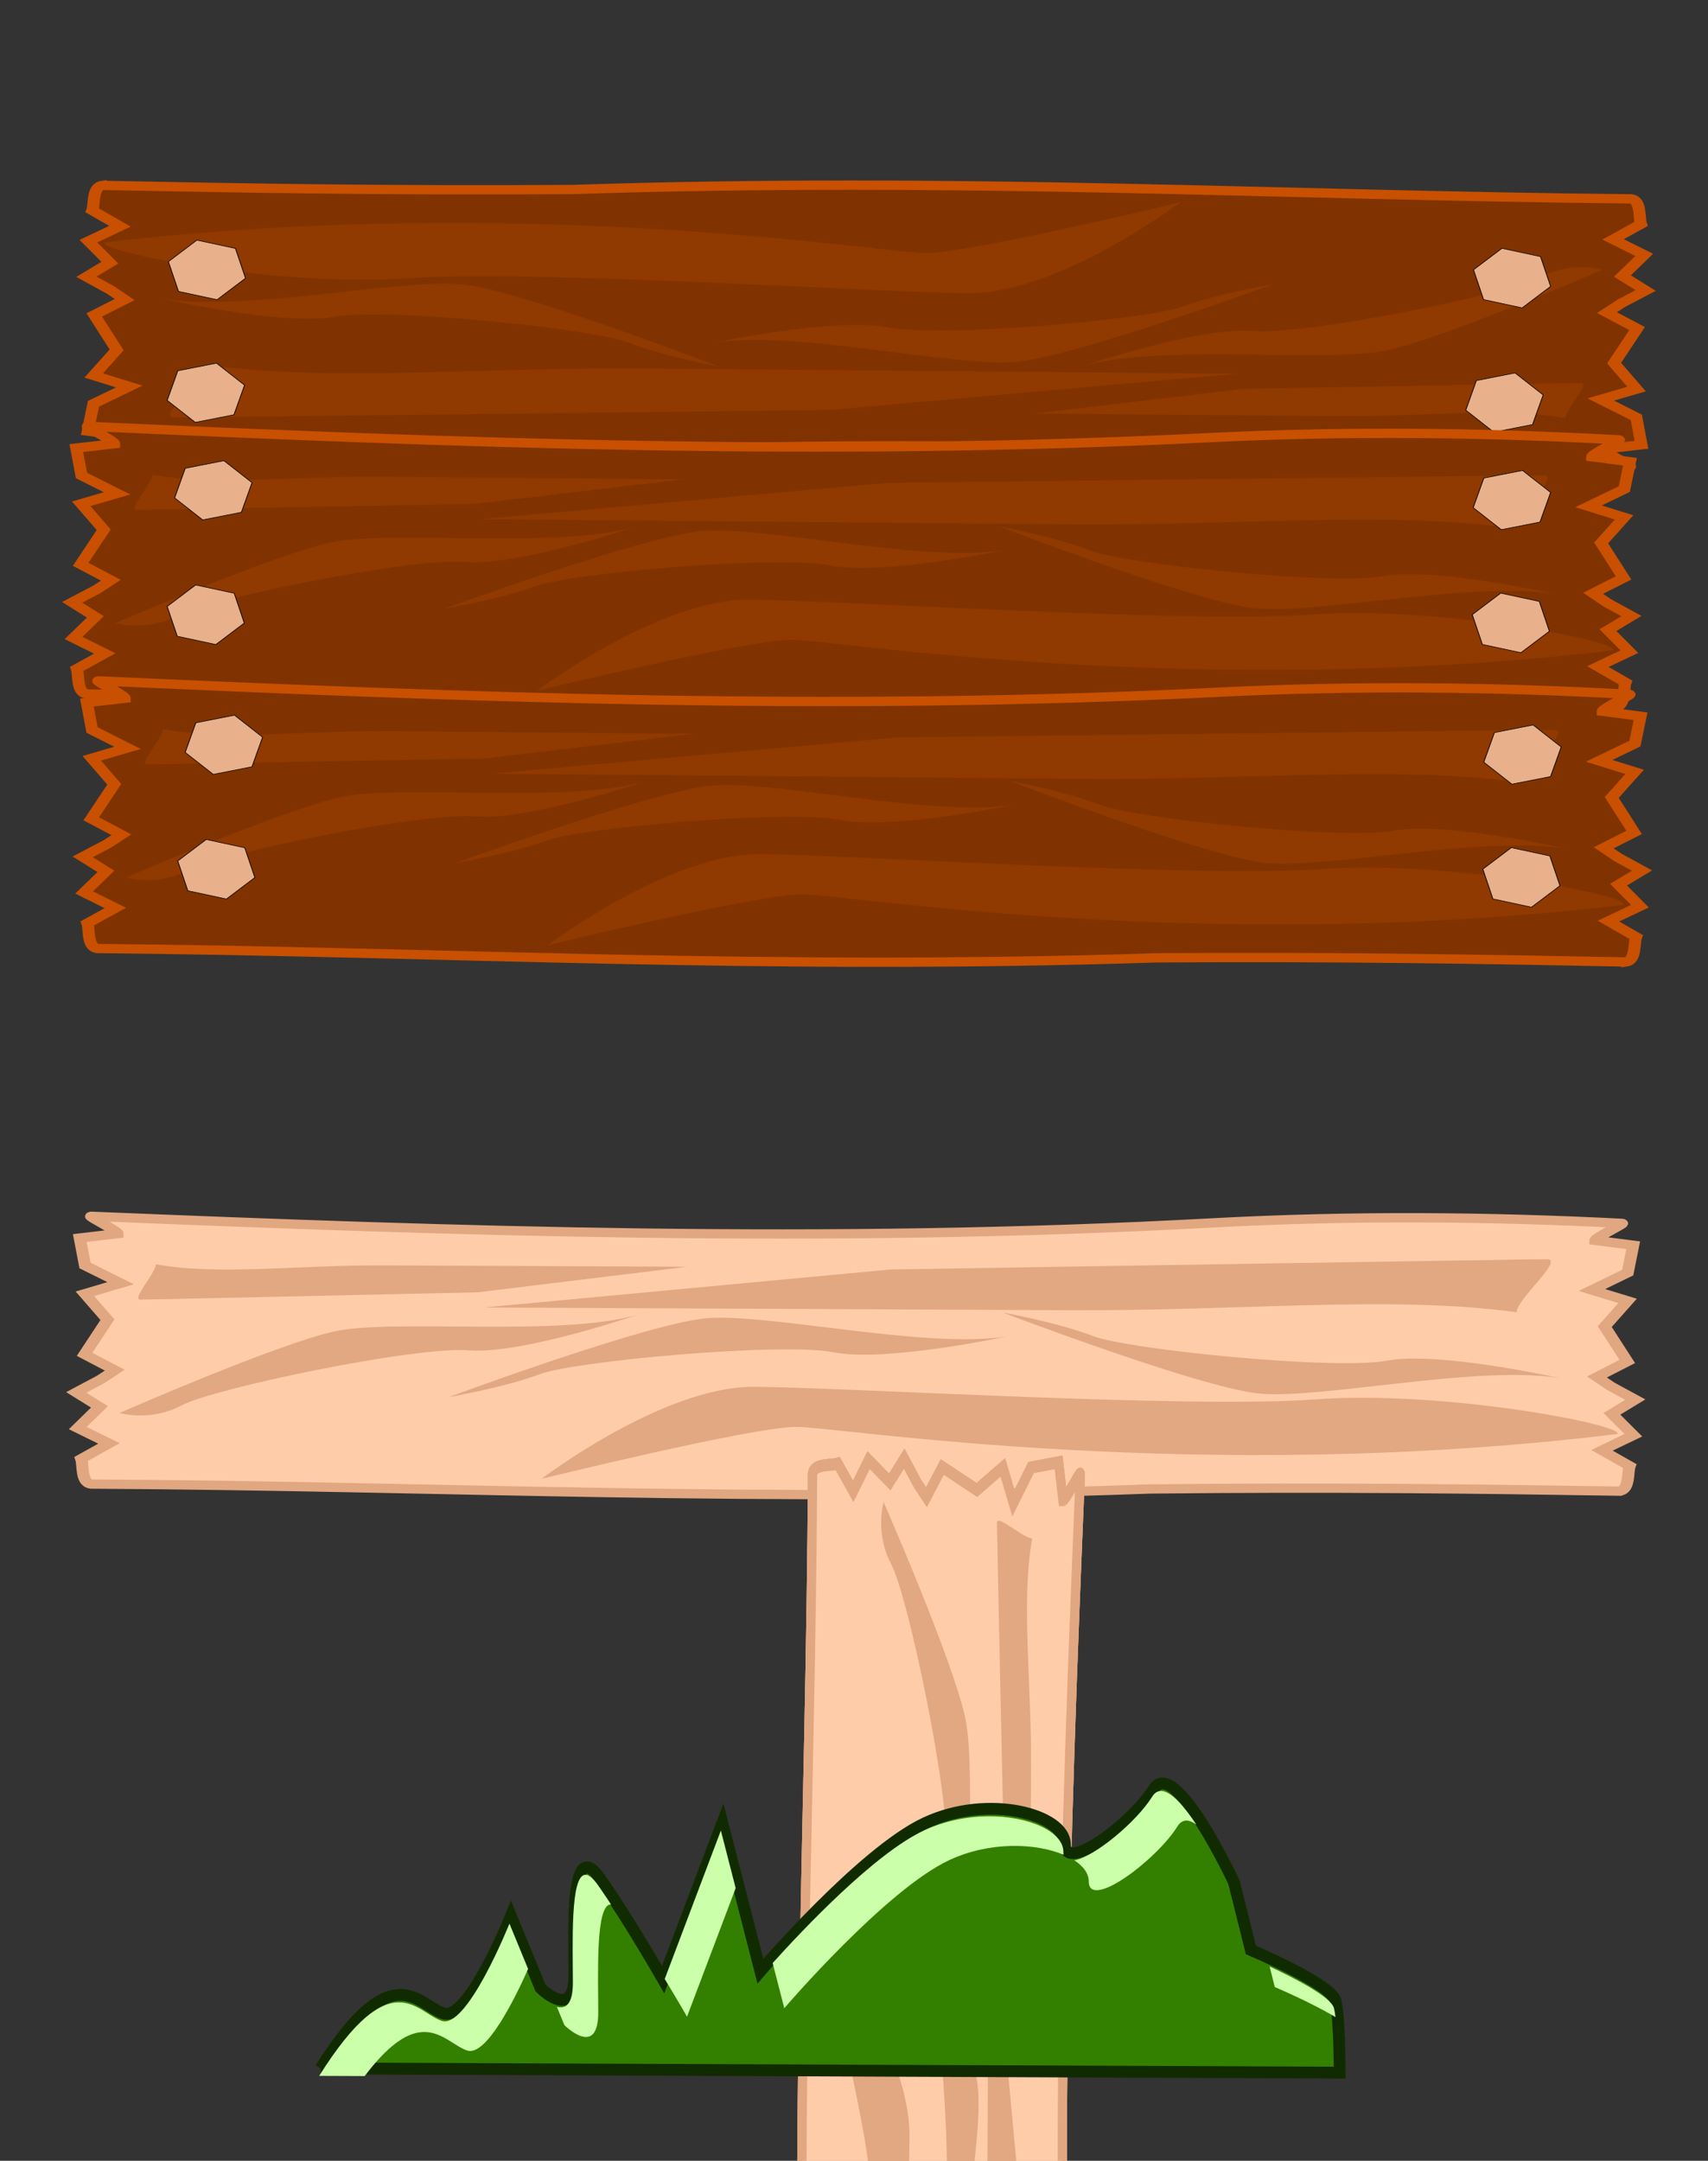 <?xml version="1.0"?><svg width="2308.205" height="2919.085" xmlns="http://www.w3.org/2000/svg">
 <rect width="100%" height="100%" fill="#333333" stroke="none"/>
 <title>wood street sign</title>

 <g>
  <title>Layer 1</title>
  <g externalResourcesRequired="false" id="layer1">
   <g externalResourcesRequired="false" id="g9382">
    <g externalResourcesRequired="false" id="g9219">
     <g transform="rotate(-89.096 1149.76 1824.55)" externalResourcesRequired="false" id="g7053">
      <g transform="rotate(12.771 -143852 35269) matrix(-0.237 -0.994 0.764 -0.182 -4678.71 1079.88)" id="g6580-8-1">
       <path fill="#ffccaa" fill-rule="evenodd" stroke="#e1a781" stroke-width="16" id="path6582-1-3" d="m29168,2385.02c-13.699,2.57 -10.4,33.18 -13.301,43.25l36.701,26.81l-41.4,26.19l28.5,36.65l-30.801,24.63l32.201,22.53l18.6,16.09l-40,26.94l30,59.81l-30,44.38l47.199,18.47l-47.199,30.18l-7.1,47.16l50,7.94c0,5.22 -39.201,29.59 -34.801,29.59c177.1,10.62 358,11.54 541.9,-2.52c512.699,-39.18 1000.4,-20.25 1482.1,2.52c4.5,0 -34.699,-24.37 -34.699,-29.59l49.9,-7.94l-7.102,-47.16l-47.199,-30.18l47.199,-18.47l-30,-44.38l30,-59.81l-40,-26.94l18.602,-16.09l32.199,-22.53l-30.801,-24.63l28.602,-36.65l-41.4,-26.19l36.6,-26.81c-2.801,-10.07 0.4,-40.68 -13.301,-43.25c-466.398,-0.33 -885.1,-27.82 -1400.699,0c-240.6,4.82 -432.199,2.65 -620.5,0z"/>
       <path opacity="0.238" fill="#803300" id="path6584-8-1" d="m30593.699,2397.58c0,0 -280,91.43 -337.1,91.43c-57.199,0 -531.5,-97.14 -1085.799,-5.71c-5.701,17.14 234.299,74.26 400,57.12c165.799,-17.14 622.898,17.16 742.898,17.16c120,0 280,-160 280,-160l0,0zm558.4,109.96c0,0 -40.699,-15.55 -82.5,13.79c-41.9,29.33 -308.199,103.58 -378.5,96.72c-70.4,-6.87 -221.9,61.9 -221.9,61.9c104,-38.58 322.4,-7.52 399.9,-30.59c77.4,-23.08 283,-141.82 283,-141.82l0,0zm-435.5,30.04c0,0 -74.299,17.14 -120,40c-45.799,22.85 -320,57.14 -388.6,40c-68.6,-17.15 -228.6,28.56 -228.6,28.56c108.6,-22.86 320,40.02 400,28.59c80,-11.43 337.199,-137.15 337.199,-137.15zm-1094.4,11.43c-92.898,0.99 -275.799,50.69 -374.199,29.97c0,0 160,45.71 228.6,28.57c68.5,-17.15 342.801,17.14 388.5,40c45.701,22.85 120,40 120,40c0,0 -257.1,-125.7 -337.1,-137.13c-7.5,-1.07 -16.199,-1.51 -25.801,-1.41zm-317.1,142.85c0,22.85 -62.799,91.43 -40,91.43c22.9,0 868.6,-22.87 868.6,-22.87l537.102,-68.56l-777.102,0c-228.6,0 -422.898,28.57 -588.6,0zm1820.5,10.84c-11.699,0 -446.6,15.22 -446.6,15.22l-276.199,45.59l399.6,0c117.5,0 217.4,-18.99 302.699,0c0,-15.19 32.301,-60.81 20.5,-60.81z"/>
      </g>
     </g>
     <g externalResourcesRequired="false" id="g6594-2">
      <g transform="matrix(1.022 0.009 -0.007 0.785 -1779.93 -1979.07)" id="g6553-6">
       <g id="g6529-2">
        <path fill="#803300" fill-rule="evenodd" stroke="#c85000" stroke-width="16" id="path6531-6" d="m1896.563,2818.372c-13.73,2.57 -10.48,33.18 -13.32,43.25l36.66,26.81l-41.41,26.19l28.57,36.66l-30.88,24.62l32.28,22.53l18.6,16.1l-40,26.93l30,59.82l-30,44.37l47.12,18.47l-47.12,30.19l-7.16,47.15l50,7.94c0,5.23 -39.23,29.6 -34.75,29.6c177.03,10.62 357.92,11.53 541.85,-2.52c512.71,-39.19 1000.37,-20.25 1482.12,2.52c4.47,0 -34.75,-24.37 -34.75,-29.6l49.97,-7.94l-7.13,-47.15l-47.16,-30.19l47.16,-18.47l-30,-44.37l30,-59.82l-40,-26.93l18.56,-16.1l32.28,-22.53l-30.84,-24.62l28.56,-36.66l-41.4,-26.19l36.65,-26.81c-2.83,-10.07 0.39,-40.68 -13.34,-43.25c-466.32,-0.33 -885.12,-27.81 -1400.68,0c-240.61,4.83 -432.2,2.65 -620.44,0z"/>
        <path fill="#903900" id="path6533-2" d="m3322.233,2830.932c0,0 -280.01,91.44 -337.15,91.44c-57.14,0 -531.44,-97.15 -1085.72,-5.72c-5.71,17.14 234.28,74.27 400,57.12c165.71,-17.14 622.87,17.16 742.87,17.16c120,0 280,-160 280,-160l0,0zm558.36,109.97c0,0 -40.66,-15.55 -82.51,13.78c-41.86,29.33 -308.12,103.59 -378.47,96.72c-70.35,-6.87 -221.88,61.91 -221.88,61.91c104.03,-38.59 322.4,-7.52 399.85,-30.6c77.45,-23.07 283.01,-141.81 283.01,-141.81l0,0zm-435.51,30.03c0,0 -74.29,17.14 -120,40c-45.72,22.86 -319.99,57.14 -388.56,40c-68.58,-17.14 -228.6,28.56 -228.6,28.56c108.57,-22.85 320,40.03 400,28.6c80,-11.43 337.16,-137.16 337.16,-137.16zm-1094.35,11.44c-92.96,0.99 -275.82,50.68 -374.21,29.97c0,0 159.99,45.7 228.56,28.56c68.57,-17.14 342.85,17.14 388.56,40c45.71,22.86 120,40 120,40c0,0 -257.12,-125.7 -337.12,-137.13c-7.5,-1.07 -16.17,-1.5 -25.79,-1.4zm-317.09,142.84c0,22.86 -62.86,91.44 -40,91.44c22.86,0 868.59,-22.88 868.59,-22.88l537.13,-68.56l-777.13,0c-228.57,0 -422.88,28.57 -588.59,0zm1820.5,10.85c-11.75,0 -446.62,15.21 -446.62,15.21l-276.22,45.6l399.62,0c117.54,0 217.44,-19 302.66,0c0,-15.2 32.31,-60.81 20.56,-60.81z"/>
       </g>
       <path fill="#e8b08b" fill-rule="evenodd" stroke="#000000" stroke-width="1px" d="m1998.173,2999.692l51.09,13.69l37.399,-37.4l-13.69,-51.09l-51.089,-13.69l-37.4,37.4l13.69,51.09z" id="path6541-7"/>
       <path fill="#e8b08b" fill-rule="evenodd" stroke="#000000" stroke-width="1px" id="path6543-6" d="m1998.173,3136.322l51.09,-13.69l37.399,37.4l-13.69,51.09l-51.089,13.69l-37.4,-37.4l13.69,-51.09z"/>
       <path fill="#e8b08b" fill-rule="evenodd" stroke="#000000" stroke-width="1px" d="m3715.313,3133.462l51.09,-13.68l37.4,37.39l-13.69,51.09l-51.09,13.69l-37.4,-37.4l13.69,-51.09z" id="path6545-7"/>
       <path fill="#e8b08b" fill-rule="evenodd" stroke="#000000" stroke-width="1px" id="path6547-2" d="m3723.883,2993.982l51.09,13.69l37.4,-37.4l-13.69,-51.09l-51.09,-13.69l-37.4,37.4l13.69,51.09z"/>
      </g>
      <g transform="matrix(-1.022 -0.009 0.007 -0.785 -3996.36 1371.39)" id="g6562-8">
       <g id="g6564-5">
        <path fill="#803300" fill-rule="evenodd" stroke="#c85000" stroke-width="16" d="m-6042.046,598.716c-13.727,2.57 -10.479,33.183 -13.312,43.25l36.656,26.813l-41.406,26.187l28.562,36.656l-30.875,24.625l32.281,22.531l18.594,16.094l-40,26.938l30,59.812l-30,44.375l47.125,18.469l-47.125,30.188l-7.156,47.156l50,7.938c0,5.224 -39.226,29.594 -34.75,29.594c177.036,10.62 357.923,11.536 541.853,-2.519c512.712,-39.182 1000.364,-20.248 1482.116,2.519c4.477,0 -34.75,-24.37 -34.75,-29.594l49.969,-7.938l-7.125,-47.156l-47.156,-30.188l47.156,-18.469l-30,-44.375l30,-59.812l-40,-26.938l18.563,-16.094l32.281,-22.531l-30.844,-24.625l28.562,-36.656l-41.406,-26.187l36.656,-26.813c-2.834,-10.067 0.383,-40.68 -13.344,-43.25c-466.323,-0.327 -885.116,-27.814 -1400.684,0c-240.605,4.827 -432.197,2.653 -620.442,0z" id="path6566-5"/>
        <path fill="#903900" d="m-4616.367,611.277c0,0 -280.014,91.437 -337.156,91.437c-57.143,0 -531.434,-97.147 -1085.719,-5.719c-5.714,17.143 234.286,74.268 400,57.125c165.715,-17.143 622.875,17.156 742.875,17.156c120,0 280,-160 280,-160l0,0zm558.352,109.968c0,0 -40.654,-15.552 -82.508,13.782c-41.855,29.334 -308.122,103.587 -378.469,96.719c-70.348,-6.868 -221.875,61.906 -221.875,61.906c104.027,-38.581 322.396,-7.52 399.844,-30.594c77.448,-23.074 283.008,-141.813 283.008,-141.813l0,0zm-435.508,30.032c0,0 -74.286,17.143 -120,40c-45.714,22.857 -319.991,57.143 -388.563,40c-68.571,-17.143 -228.593,28.562 -228.593,28.562c108.571,-22.857 320,40.022 400,28.594c80,-11.429 337.157,-137.156 337.157,-137.156zm-1094.344,11.437c-92.967,0.991 -275.826,50.683 -374.219,29.969c0,0 159.991,45.705 228.562,28.562c68.572,-17.143 342.849,17.143 388.562,40c45.714,22.857 120,40 120,40c0,0 -257.125,-125.696 -337.125,-137.125c-7.5,-1.071 -16.164,-1.509 -25.781,-1.406zm-317.094,142.844c0,22.857 -62.857,91.438 -40,91.438c22.857,0 868.594,-22.875 868.594,-22.875l537.125,-68.563l-777.125,0c-228.571,0 -422.879,28.572 -588.594,0zm1820.501,10.844c-11.754,0 -446.626,15.219 -446.626,15.219l-276.219,45.594l399.625,0c117.536,0 217.443,-18.998 302.657,0c0,-15.198 32.316,-60.812 20.562,-60.812z" id="path6568-0"/>
       </g>
       <path fill="#e8b08b" fill-rule="evenodd" stroke="#000000" stroke-width="1px" id="path6570-1" d="m-5940.433,780.038l51.089,13.689l37.399,-37.399l-13.689,-51.089l-51.088,-13.689l-37.399,37.399l13.689,51.089z"/>
       <path fill="#e8b08b" fill-rule="evenodd" stroke="#000000" stroke-width="1px" d="m-5940.433,916.667l51.089,-13.689l37.399,37.399l-13.689,51.089l-51.088,13.689l-37.399,-37.399l13.689,-51.089z" id="path6572-7"/>
       <path fill="#e8b08b" fill-rule="evenodd" stroke="#000000" stroke-width="1px" id="path6574-9" d="m-4223.29,913.81l51.088,-13.689l37.4,37.399l-13.689,51.089l-51.089,13.689l-37.399,-37.399l13.689,-51.089z"/>
       <path fill="#e8b08b" fill-rule="evenodd" stroke="#000000" stroke-width="1px" d="m-4214.718,774.323l51.089,13.689l37.399,-37.399l-13.689,-51.089l-51.089,-13.689l-37.399,37.399l13.689,51.089z" id="path6576-9"/>
      </g>
      <g id="g6578-1" transform="matrix(-1.022 -0.009 0.007 -0.785 -3982.08 1743.8)">
       <g id="g6580-8">
        <path fill="#803300" fill-rule="evenodd" stroke="#c85000" stroke-width="16" id="path6582-1" d="m-6041.803,635.116c-13.727,2.57 -10.479,33.183 -13.312,43.25l36.656,26.813l-41.406,26.187l28.562,36.656l-30.875,24.625l32.281,22.531l18.594,16.094l-40,26.937l30,59.813l-30,44.375l47.125,18.469l-47.125,30.188l-7.156,47.156l50,7.938c0,5.224 -39.226,29.594 -34.75,29.594c177.036,10.62 357.923,11.536 541.853,-2.519c512.712,-39.182 1000.364,-20.248 1482.116,2.519c4.477,0 -34.75,-24.37 -34.75,-29.594l49.969,-7.938l-7.125,-47.156l-47.156,-30.188l47.156,-18.469l-30,-44.375l30,-59.813l-40,-26.937l18.562,-16.094l32.281,-22.531l-30.844,-24.625l28.562,-36.656l-41.406,-26.187l36.656,-26.813c-2.834,-10.067 0.383,-40.68 -13.344,-43.25c-466.322,-0.327 -885.116,-27.813 -1400.684,0c-240.605,4.827 -432.197,2.653 -620.442,0z"/>
        <path fill="#903900" id="path6584-8" d="m-4616.123,647.677c0,0 -280.014,91.437 -337.156,91.437c-57.143,0 -531.434,-97.147 -1085.719,-5.719c-5.714,17.143 234.286,74.268 400,57.125c165.715,-17.143 622.875,17.156 742.875,17.156c120,0 280,-160 280,-160l0,0zm558.352,109.968c0,0 -40.654,-15.552 -82.508,13.782c-41.855,29.334 -308.122,103.587 -378.469,96.719c-70.348,-6.868 -221.875,61.906 -221.875,61.906c104.027,-38.581 322.396,-7.52 399.844,-30.594c77.448,-23.073 283.008,-141.813 283.008,-141.813l0,0zm-435.508,30.032c0,0 -74.286,17.143 -120,40c-45.714,22.857 -319.991,57.143 -388.563,40c-68.571,-17.143 -228.593,28.562 -228.593,28.562c108.571,-22.857 320,40.022 400,28.594c80,-11.429 337.157,-137.156 337.157,-137.156zm-1094.344,11.437c-92.967,0.991 -275.826,50.683 -374.219,29.969c0,0 159.991,45.705 228.562,28.562c68.572,-17.143 342.849,17.143 388.562,40c45.714,22.857 120,40 120,40c0,0 -257.125,-125.696 -337.125,-137.125c-7.5,-1.072 -16.164,-1.509 -25.781,-1.406zm-317.094,142.844c0,22.857 -62.857,91.438 -40,91.438c22.857,0 868.594,-22.875 868.594,-22.875l537.125,-68.563l-777.125,0c-228.571,0 -422.879,28.572 -588.594,0zm1820.5,10.844c-11.753,0 -446.625,15.219 -446.625,15.219l-276.219,45.594l399.625,0c117.536,0 217.443,-18.997 302.657,0c0,-15.198 32.316,-60.812 20.562,-60.812z"/>
       </g>
       <path fill="#e8b08b" fill-rule="evenodd" stroke="#000000" stroke-width="1px" d="m-5940.189,816.438l51.089,13.689l37.399,-37.399l-13.689,-51.089l-51.088,-13.689l-37.399,37.399l13.689,51.088z" id="path6586-3"/>
       <path fill="#e8b08b" fill-rule="evenodd" stroke="#000000" stroke-width="1px" id="path6588-9" d="m-5940.189,953.067l51.089,-13.689l37.399,37.399l-13.689,51.089l-51.088,13.689l-37.399,-37.399l13.689,-51.089z"/>
       <path fill="#e8b08b" fill-rule="evenodd" stroke="#000000" stroke-width="1px" d="m-4223.046,950.21l51.088,-13.689l37.4,37.4l-13.689,51.089l-51.089,13.689l-37.399,-37.399l13.689,-51.089z" id="path6590-6"/>
       <path fill="#e8b08b" fill-rule="evenodd" stroke="#000000" stroke-width="1px" id="path6592-0" d="m-4214.475,810.723l51.089,13.689l37.399,-37.399l-13.689,-51.089l-51.089,-13.689l-37.399,37.399l13.689,51.088z"/>
      </g>
     </g>
     <g id="svg_1" transform="rotate(0.93 15.461 -28.355)" externalResourcesRequired="false">
      <g id="svg_2" transform="matrix(-0.011 -1.022 0.785 -0.008 -195.068 35874.9)">
       <path id="svg_3" fill="#ffccaa" fill-rule="evenodd" stroke="#e1a781" stroke-width="16" d="m26796.188,3820.861c-13.699,2.57 -10.398,33.18 -13.299,43.25l36.699,26.81l-41.4,26.19l28.5,36.65l-30.799,24.63l32.199,22.53l18.6,16.09l-40,26.94l30,59.81l-30,44.38l47.201,18.47l-47.201,30.18l-7.1,47.16l50,7.94c0,5.22 -39.199,29.589 -34.799,29.589c177.1,10.621 358,11.54 541.898,-2.52c512.701,-39.18 1000.4,-20.25 1482.102,2.52c4.5,0 -34.701,-24.37 -34.701,-29.589l49.9,-7.94l-7.1,-47.16l-47.201,-30.18l47.201,-18.47l-30,-44.38l30,-59.81l-40,-26.94l18.6,-16.09l32.199,-22.53l-30.799,-24.63l28.6,-36.65l-41.4,-26.19l36.6,-26.81c-2.799,-10.071 0.4,-40.68 -13.299,-43.25c-466.4,-0.33 -885.1,-27.82 -1400.701,0c-240.6,4.82 -432.199,2.65 -620.5,0z"/>
       <path id="svg_4" opacity="0.238" fill="#803300" d="m28221.889,3833.42c0,0 -280,91.43 -337.1,91.43c-57.201,0 -531.5,-97.141 -1085.801,-5.71c-5.699,17.14 234.301,74.26 400,57.12c165.801,-17.14 622.9,17.16 742.9,17.16c120,0 280,-160 280,-160l0,0zm558.4,109.96c0,0 -40.701,-15.55 -82.5,13.79c-41.9,29.33 -308.201,103.58 -378.5,96.72c-70.4,-6.87 -221.9,61.9 -221.9,61.9c104,-38.58 322.4,-7.521 399.9,-30.591c77.398,-23.08 283,-141.82 283,-141.82l0,0zm-435.5,30.04c0,0 -74.301,17.14 -120,40c-45.801,22.85 -320,57.14 -388.602,40c-68.6,-17.15 -228.6,28.56 -228.6,28.56c108.6,-22.859 320,40.02 400,28.591c80,-11.43 337.201,-137.15 337.201,-137.15zm-1094.4,11.43c-92.9,0.99 -275.801,50.69 -374.201,29.97c0,0 160,45.71 228.602,28.57c68.5,-17.15 342.799,17.14 388.5,40c45.699,22.85 120,40 120,40c0,0 -257.102,-125.701 -337.102,-137.131c-7.5,-1.07 -16.199,-1.51 -25.799,-1.41zm-317.1,142.85c0,22.85 -62.801,91.43 -40,91.43c22.898,0 868.6,-22.87 868.6,-22.87l537.1,-68.56l-777.1,0c-228.6,0 -422.9,28.57 -588.6,0zm1820.5,10.84c-11.701,0 -446.602,15.22 -446.602,15.22l-276.199,45.59l399.6,0c117.5,0 217.4,-18.99 302.701,0c0,-15.19 32.299,-60.81 20.5,-60.81z"/>
      </g>
     </g>
     <g id="svg_9" transform="rotate(0.93 201.732 -1094.55)" externalResourcesRequired="false">
      <g id="svg_10" transform="rotate(12.771 -148531 36348.9) matrix(-0.237 -0.994 0.764 -0.182 -4678.71 1079.88)">
       <path id="svg_11" fill="#ffccaa" fill-rule="evenodd" stroke="#e1a781" stroke-width="16" d="m29055.783,2474.962c-13.699,2.57 -10.4,33.18 -13.301,43.25l36.701,26.81l-41.4,26.19l28.5,36.65l-30.801,24.63l32.201,22.53l18.6,16.09l-40,26.94l30,59.81l-30,44.38l47.199,18.47l-47.199,30.18l-7.1,47.16l50,7.94c0,5.22 -39.201,29.59 -34.801,29.59c177.1,10.62 358,11.54 541.9,-2.52c512.699,-39.18 1000.4,-20.25 1482.1,2.52c4.5,0 -34.699,-24.37 -34.699,-29.59l49.9,-7.94l-7.102,-47.16l-47.199,-30.18l47.199,-18.47l-30,-44.38l30,-59.81l-40,-26.94l18.602,-16.09l32.199,-22.53l-30.801,-24.63l28.602,-36.65l-41.4,-26.19l36.6,-26.81c-2.801,-10.07 0.4,-40.68 -13.301,-43.25c-466.398,-0.33 -885.1,-27.82 -1400.699,0c-240.6,4.82 -432.199,2.65 -620.5,0z"/>
       <path id="svg_12" opacity="0.238" fill="#803300" d="m30481.482,2487.522c0,0 -280,91.43 -337.1,91.43c-57.199,0 -531.5,-97.14 -1085.799,-5.71c-5.701,17.14 234.299,74.26 400,57.12c165.799,-17.14 622.898,17.16 742.898,17.16c120,0 280,-160 280,-160l0,0zm558.4,109.96c0,0 -40.699,-15.55 -82.5,13.79c-41.9,29.33 -308.199,103.58 -378.5,96.72c-70.4,-6.87 -221.9,61.9 -221.9,61.9c104,-38.58 322.4,-7.52 399.9,-30.59c77.4,-23.08 283,-141.82 283,-141.82l0,0zm-435.5,30.04c0,0 -74.299,17.14 -120,40c-45.799,22.85 -320,57.14 -388.6,40c-68.6,-17.15 -228.6,28.56 -228.6,28.56c108.6,-22.86 320,40.02 400,28.59c80,-11.43 337.199,-137.15 337.199,-137.15zm-1094.4,11.43c-92.898,0.99 -275.799,50.69 -374.199,29.97c0,0 160,45.71 228.6,28.57c68.5,-17.15 342.801,17.14 388.5,40c45.701,22.85 120,40 120,40c0,0 -257.1,-125.7 -337.1,-137.13c-7.5,-1.07 -16.199,-1.51 -25.801,-1.41zm-317.1,142.85c0,22.85 -62.799,91.43 -40,91.43c22.9,0 868.6,-22.87 868.6,-22.87l537.102,-68.56l-777.102,0c-228.6,0 -422.898,28.57 -588.6,0zm1820.5,10.84c-11.699,0 -446.6,15.22 -446.6,15.22l-276.199,45.59l399.6,0c117.5,0 217.4,-18.99 302.699,0c0,-15.19 32.301,-60.81 20.5,-60.81z"/>
      </g>
     </g>
     <g id="svg_17" transform="rotate(0.93 201.732 -1094.55)" externalResourcesRequired="false">
      <g id="svg_18" transform="rotate(12.771 -148531 36348.9) matrix(-0.237 -0.994 0.764 -0.182 -4678.71 1079.88)">
       <path id="svg_19" fill="#ffccaa" fill-rule="evenodd" stroke="#e1a781" stroke-width="16" d="m29055.783,2474.962c-13.699,2.57 -10.4,33.18 -13.301,43.25l36.701,26.81l-41.4,26.19l28.5,36.65l-30.801,24.63l32.201,22.53l18.6,16.09l-40,26.94l30,59.81l-30,44.38l47.199,18.47l-47.199,30.18l-7.1,47.16l50,7.94c0,5.22 -39.201,29.59 -34.801,29.59c177.1,10.62 358,11.54 541.9,-2.52c512.699,-39.18 1000.4,-20.25 1482.1,2.52c4.5,0 -34.699,-24.37 -34.699,-29.59l49.9,-7.94l-7.102,-47.16l-47.199,-30.18l47.199,-18.47l-30,-44.38l30,-59.81l-40,-26.94l18.602,-16.09l32.199,-22.53l-30.801,-24.63l28.602,-36.65l-41.4,-26.19l36.6,-26.81c-2.801,-10.07 0.4,-40.68 -13.301,-43.25c-466.398,-0.33 -885.1,-27.82 -1400.699,0c-240.6,4.82 -432.199,2.65 -620.5,0z"/>
       <path id="svg_20" opacity="0.238" fill="#803300" d="m30481.482,2487.522c0,0 -280,91.43 -337.1,91.43c-57.199,0 -531.5,-97.14 -1085.799,-5.71c-5.701,17.14 234.299,74.26 400,57.12c165.799,-17.14 622.898,17.16 742.898,17.16c120,0 280,-160 280,-160l0,0zm558.4,109.96c0,0 -40.699,-15.55 -82.5,13.79c-41.9,29.33 -308.199,103.58 -378.5,96.72c-70.4,-6.87 -221.9,61.9 -221.9,61.9c104,-38.58 322.4,-7.52 399.9,-30.59c77.4,-23.08 283,-141.82 283,-141.82l0,0zm-435.5,30.04c0,0 -74.299,17.14 -120,40c-45.799,22.85 -320,57.14 -388.6,40c-68.6,-17.15 -228.6,28.56 -228.6,28.56c108.6,-22.86 320,40.02 400,28.59c80,-11.43 337.199,-137.15 337.199,-137.15zm-1094.4,11.43c-92.898,0.99 -275.799,50.69 -374.199,29.97c0,0 160,45.71 228.6,28.57c68.5,-17.15 342.801,17.14 388.5,40c45.701,22.85 120,40 120,40c0,0 -257.1,-125.7 -337.1,-137.13c-7.5,-1.07 -16.199,-1.51 -25.801,-1.41zm-317.1,142.85c0,22.85 -62.799,91.43 -40,91.43c22.9,0 868.6,-22.87 868.6,-22.87l537.102,-68.56l-777.102,0c-228.6,0 -422.898,28.57 -588.6,0zm1820.5,10.84c-11.699,0 -446.6,15.22 -446.6,15.22l-276.199,45.59l399.6,0c117.5,0 217.4,-18.99 302.699,0c0,-15.19 32.301,-60.81 20.5,-60.81z"/>
      </g>
     </g>
     <g id="svg_21" transform="rotate(0.93 201.732 -1094.55)" externalResourcesRequired="false">
      <g id="svg_22" transform="rotate(12.771 -148531 36348.9) matrix(-0.237 -0.994 0.764 -0.182 -4678.71 1079.88)">
       <path id="svg_23" fill="#ffccaa" fill-rule="evenodd" stroke="#e1a781" stroke-width="16" d="m29055.783,2474.962c-13.699,2.57 -10.4,33.18 -13.301,43.25l36.701,26.81l-41.4,26.19l28.5,36.65l-30.801,24.63l32.201,22.53l18.6,16.09l-40,26.94l30,59.81l-30,44.38l47.199,18.47l-47.199,30.18l-7.1,47.16l50,7.94c0,5.22 -39.201,29.59 -34.801,29.59c177.1,10.62 358,11.54 541.9,-2.52c512.699,-39.18 1000.4,-20.25 1482.1,2.52c4.5,0 -34.699,-24.37 -34.699,-29.59l49.9,-7.94l-7.102,-47.16l-47.199,-30.18l47.199,-18.47l-30,-44.38l30,-59.81l-40,-26.94l18.602,-16.09l32.199,-22.53l-30.801,-24.63l28.602,-36.65l-41.4,-26.19l36.6,-26.81c-2.801,-10.07 0.4,-40.68 -13.301,-43.25c-466.398,-0.33 -885.1,-27.82 -1400.699,0c-240.6,4.82 -432.199,2.65 -620.5,0z"/>
       <path id="svg_24" opacity="0.238" fill="#803300" d="m30481.482,2487.522c0,0 -280,91.43 -337.1,91.43c-57.199,0 -531.5,-97.14 -1085.799,-5.71c-5.701,17.14 234.299,74.26 400,57.12c165.799,-17.14 622.898,17.16 742.898,17.16c120,0 280,-160 280,-160l0,0zm558.4,109.96c0,0 -40.699,-15.55 -82.5,13.79c-41.9,29.33 -308.199,103.58 -378.5,96.72c-70.4,-6.87 -221.9,61.9 -221.9,61.9c104,-38.58 322.4,-7.52 399.9,-30.59c77.4,-23.08 283,-141.82 283,-141.82l0,0zm-435.5,30.04c0,0 -74.299,17.14 -120,40c-45.799,22.85 -320,57.14 -388.6,40c-68.6,-17.15 -228.6,28.56 -228.6,28.56c108.6,-22.86 320,40.02 400,28.59c80,-11.43 337.199,-137.15 337.199,-137.15zm-1094.4,11.43c-92.898,0.99 -275.799,50.69 -374.199,29.97c0,0 160,45.71 228.6,28.57c68.5,-17.15 342.801,17.14 388.5,40c45.701,22.85 120,40 120,40c0,0 -257.1,-125.7 -337.1,-137.13c-7.5,-1.07 -16.199,-1.51 -25.801,-1.41zm-317.1,142.85c0,22.85 -62.799,91.43 -40,91.43c22.9,0 868.6,-22.87 868.6,-22.87l537.102,-68.56l-777.102,0c-228.6,0 -422.898,28.57 -588.6,0zm1820.5,10.84c-11.699,0 -446.6,15.22 -446.6,15.22l-276.199,45.59l399.6,0c117.5,0 217.4,-18.99 302.699,0c0,-15.19 32.301,-60.81 20.5,-60.81z"/>
      </g>
     </g>
     <g id="svg_25" transform="rotate(151.478)" externalResourcesRequired="false">
      <g id="svg_26" transform="matrix(-0.011 -1.022 0.785 -0.008 -441.004 33752.9)">
       <path id="svg_27" fill="#ffccaa" fill-rule="evenodd" stroke="#e1a781" stroke-width="16" d="m29059.029,2452.349c-13.699,2.57 -10.4,33.18 -13.301,43.25l36.701,26.81l-41.4,26.19l28.5,36.65l-30.801,24.63l32.201,22.53l18.6,16.09l-40,26.94l30,59.81l-30,44.38l47.199,18.47l-47.199,30.18l-7.1,47.16l50,7.94c0,5.22 -39.201,29.59 -34.801,29.59c177.1,10.62 358,11.54 541.9,-2.52c512.699,-39.18 1000.4,-20.25 1482.1,2.52c4.5,0 -34.699,-24.37 -34.699,-29.59l49.9,-7.94l-7.102,-47.16l-47.199,-30.18l47.199,-18.47l-30,-44.38l30,-59.81l-40,-26.94l18.602,-16.09l32.199,-22.53l-30.801,-24.63l28.602,-36.65l-41.4,-26.19l36.6,-26.81c-2.801,-10.07 0.4,-40.68 -13.301,-43.25c-466.398,-0.33 -885.1,-27.82 -1400.699,0c-240.6,4.82 -432.199,2.65 -620.5,0z"/>
       <path id="svg_28" opacity="0.238" fill="#803300" d="m30484.729,2464.909c0,0 -280,91.43 -337.1,91.43c-57.199,0 -531.5,-97.14 -1085.799,-5.71c-5.701,17.14 234.299,74.26 400,57.12c165.799,-17.14 622.898,17.16 742.898,17.16c120,0 280,-160 280,-160l0,0zm558.4,109.96c0,0 -40.699,-15.55 -82.5,13.79c-41.9,29.33 -308.199,103.58 -378.5,96.72c-70.4,-6.87 -221.9,61.9 -221.9,61.9c104,-38.58 322.4,-7.52 399.9,-30.59c77.4,-23.08 283,-141.82 283,-141.82l0,0zm-435.5,30.04c0,0 -74.299,17.14 -120,40c-45.799,22.85 -320,57.14 -388.6,40c-68.6,-17.15 -228.6,28.56 -228.6,28.56c108.6,-22.86 320,40.02 400,28.59c80,-11.43 337.199,-137.15 337.199,-137.15zm-1094.4,11.43c-92.898,0.99 -275.799,50.69 -374.199,29.97c0,0 160,45.71 228.6,28.57c68.5,-17.15 342.801,17.14 388.5,40c45.701,22.85 120,40 120,40c0,0 -257.1,-125.7 -337.1,-137.13c-7.5,-1.07 -16.199,-1.51 -25.801,-1.41zm-317.1,142.85c0,22.85 -62.799,91.43 -40,91.43c22.9,0 868.6,-22.87 868.6,-22.87l537.102,-68.56l-777.102,0c-228.6,0 -422.898,28.57 -588.6,0zm1820.5,10.84c-11.699,0 -446.6,15.22 -446.6,15.22l-276.199,45.59l399.6,0c117.5,0 217.4,-18.99 302.699,0c0,-15.19 32.301,-60.81 20.5,-60.81z"/>
      </g>
     </g>
     <g id="svg_29" transform="rotate(0.93 8.64308e-005 2.84319e-005)" externalResourcesRequired="false">
      <g id="svg_30" transform="matrix(-0.011 -1.022 0.785 -0.008 911.643 45423.9)">
       <path id="svg_31" fill="#ffccaa" fill-rule="evenodd" stroke="#e1a781" stroke-width="16" d="m27442.406,3362.561c-13.699,2.57 -10.4,33.18 -13.301,43.25l36.701,26.81l-41.4,26.19l28.5,36.65l-30.801,24.63l32.201,22.53l18.6,16.09l-40,26.94l30,59.81l-30,44.38l47.199,18.47l-47.199,30.18l-7.1,47.16l50,7.94c0,5.22 -39.201,29.59 -34.801,29.59c177.1,10.62 358,11.54 541.9,-2.52c512.699,-39.18 1000.4,-20.25 1482.1,2.52c4.5,0 -34.699,-24.37 -34.699,-29.59l49.9,-7.94l-7.102,-47.16l-47.199,-30.18l47.199,-18.47l-30,-44.38l30,-59.81l-40,-26.94l18.602,-16.09l32.199,-22.53l-30.801,-24.63l28.602,-36.65l-41.4,-26.19l36.6,-26.81c-2.801,-10.07 0.4,-40.68 -13.301,-43.25c-466.398,-0.33 -885.1,-27.82 -1400.699,0c-240.6,4.82 -432.199,2.65 -620.5,0z"/>
       <path id="svg_32" opacity="0.238" fill="#803300" d="m28868.105,3375.121c0,0 -280,91.43 -337.1,91.43c-57.199,0 -531.5,-97.14 -1085.799,-5.71c-5.701,17.14 234.299,74.26 400,57.12c165.799,-17.14 622.898,17.16 742.898,17.16c120,0 280,-160 280,-160l0,0zm558.4,109.96c0,0 -40.699,-15.55 -82.5,13.79c-41.9,29.33 -308.199,103.58 -378.5,96.72c-70.4,-6.87 -221.9,61.9 -221.9,61.9c104,-38.58 322.4,-7.52 399.9,-30.59c77.4,-23.08 283,-141.82 283,-141.82l0,0zm-435.5,30.04c0,0 -74.299,17.14 -120,40c-45.799,22.85 -320,57.14 -388.6,40c-68.6,-17.15 -228.6,28.56 -228.6,28.56c108.6,-22.86 320,40.02 400,28.59c80,-11.43 337.199,-137.15 337.199,-137.15zm-1094.4,11.43c-92.898,0.99 -275.799,50.69 -374.199,29.97c0,0 160,45.71 228.6,28.57c68.5,-17.15 342.801,17.14 388.5,40c45.701,22.85 120,40 120,40c0,0 -257.1,-125.7 -337.1,-137.13c-7.5,-1.07 -16.199,-1.51 -25.801,-1.41zm-317.1,142.85c0,22.85 -62.799,91.43 -40,91.43c22.9,0 868.6,-22.87 868.6,-22.87l537.102,-68.56l-777.102,0c-228.6,0 -422.898,28.57 -588.6,0zm1820.5,10.84c-11.699,0 -446.6,15.22 -446.6,15.22l-276.199,45.59l399.6,0c117.5,0 217.4,-18.99 302.699,0c0,-15.19 32.301,-60.81 20.5,-60.81z"/>
      </g>
     </g>
     <g id="svg_33" transform="rotate(0.93 4.72634e-007 -1.39845e-006)" externalResourcesRequired="false">
      <g id="svg_34" transform="matrix(-0.011 -1.022 0.785 -0.008 911.643 45423.9)">
       <path id="svg_35" fill="#ffccaa" fill-rule="evenodd" stroke="#e1a781" stroke-width="16" d="m27442.406,3362.561c-13.699,2.57 -10.4,33.18 -13.301,43.25l36.701,26.81l-41.4,26.19l28.5,36.65l-30.801,24.63l32.201,22.53l18.6,16.09l-40,26.94l30,59.81l-30,44.38l47.199,18.47l-47.199,30.18l-7.1,47.16l50,7.94c0,5.22 -39.201,29.59 -34.801,29.59c177.1,10.62 358,11.54 541.9,-2.52c512.699,-39.18 1000.4,-20.25 1482.1,2.52c4.5,0 -34.699,-24.37 -34.699,-29.59l49.9,-7.94l-7.102,-47.16l-47.199,-30.18l47.199,-18.47l-30,-44.38l30,-59.81l-40,-26.94l18.602,-16.09l32.199,-22.53l-30.801,-24.63l28.602,-36.65l-41.4,-26.19l36.6,-26.81c-2.801,-10.07 0.4,-40.68 -13.301,-43.25c-466.398,-0.33 -885.1,-27.82 -1400.699,0c-240.6,4.82 -432.199,2.65 -620.5,0z"/>
       <path id="svg_36" opacity="0.238" fill="#803300" d="m28868.105,3375.121c0,0 -280,91.43 -337.1,91.43c-57.199,0 -531.5,-97.14 -1085.799,-5.71c-5.701,17.14 234.299,74.26 400,57.12c165.799,-17.14 622.898,17.16 742.898,17.16c120,0 280,-160 280,-160l0,0zm558.4,109.96c0,0 -40.699,-15.55 -82.5,13.79c-41.9,29.33 -308.199,103.58 -378.5,96.72c-70.4,-6.87 -221.9,61.9 -221.9,61.9c104,-38.58 322.4,-7.52 399.9,-30.59c77.4,-23.08 283,-141.82 283,-141.82l0,0zm-435.5,30.04c0,0 -74.299,17.14 -120,40c-45.799,22.85 -320,57.14 -388.6,40c-68.6,-17.15 -228.6,28.56 -228.6,28.56c108.6,-22.86 320,40.02 400,28.59c80,-11.43 337.199,-137.15 337.199,-137.15zm-1094.4,11.43c-92.898,0.99 -275.799,50.69 -374.199,29.97c0,0 160,45.71 228.6,28.57c68.5,-17.15 342.801,17.14 388.5,40c45.701,22.85 120,40 120,40c0,0 -257.1,-125.7 -337.1,-137.13c-7.5,-1.07 -16.199,-1.51 -25.801,-1.41zm-317.1,142.85c0,22.85 -62.799,91.43 -40,91.43c22.9,0 868.6,-22.87 868.6,-22.87l537.102,-68.56l-777.102,0c-228.6,0 -422.898,28.57 -588.6,0zm1820.5,10.84c-11.699,0 -446.6,15.22 -446.6,15.22l-276.199,45.59l399.6,0c117.5,0 217.4,-18.99 302.699,0c0,-15.19 32.301,-60.81 20.5,-60.81z"/>
      </g>
     </g>
     <g id="svg_37" transform="rotate(0.93 -2.26253e-008 -7.85173e-009)" externalResourcesRequired="false">
      <g id="svg_38" transform="matrix(-0.011 -1.022 0.785 -0.008 911.643 45423.9)">
       <path id="svg_39" fill="#ffccaa" fill-rule="evenodd" stroke="#e1a781" stroke-width="16" d="m27442.406,3362.561c-13.699,2.57 -10.4,33.18 -13.301,43.25l36.701,26.81l-41.4,26.19l28.5,36.65l-30.801,24.63l32.201,22.53l18.6,16.09l-40,26.94l30,59.81l-30,44.38l47.199,18.47l-47.199,30.18l-7.1,47.16l50,7.94c0,5.22 -39.201,29.59 -34.801,29.59c177.1,10.62 358,11.54 541.9,-2.52c512.699,-39.18 1000.4,-20.25 1482.1,2.52c4.5,0 -34.699,-24.37 -34.699,-29.59l49.9,-7.94l-7.102,-47.16l-47.199,-30.18l47.199,-18.47l-30,-44.38l30,-59.81l-40,-26.94l18.602,-16.09l32.199,-22.53l-30.801,-24.63l28.602,-36.65l-41.4,-26.19l36.6,-26.81c-2.801,-10.07 0.4,-40.68 -13.301,-43.25c-466.398,-0.33 -885.1,-27.82 -1400.699,0c-240.6,4.82 -432.199,2.65 -620.5,0z"/>
       <path id="svg_40" opacity="0.238" fill="#803300" d="m28868.105,3375.121c0,0 -280,91.43 -337.1,91.43c-57.199,0 -531.5,-97.14 -1085.799,-5.71c-5.701,17.14 234.299,74.26 400,57.12c165.799,-17.14 622.898,17.16 742.898,17.16c120,0 280,-160 280,-160l0,0zm558.4,109.96c0,0 -40.699,-15.55 -82.5,13.79c-41.9,29.33 -308.199,103.58 -378.5,96.72c-70.4,-6.87 -221.9,61.9 -221.9,61.9c104,-38.58 322.4,-7.52 399.9,-30.59c77.4,-23.08 283,-141.82 283,-141.82l0,0zm-435.5,30.04c0,0 -74.299,17.14 -120,40c-45.799,22.85 -320,57.14 -388.6,40c-68.6,-17.15 -228.6,28.56 -228.6,28.56c108.6,-22.86 320,40.02 400,28.59c80,-11.43 337.199,-137.15 337.199,-137.15zm-1094.4,11.43c-92.898,0.99 -275.799,50.69 -374.199,29.97c0,0 160,45.71 228.6,28.57c68.5,-17.15 342.801,17.14 388.5,40c45.701,22.85 120,40 120,40c0,0 -257.1,-125.7 -337.1,-137.13c-7.5,-1.07 -16.199,-1.51 -25.801,-1.41zm-317.1,142.85c0,22.85 -62.799,91.43 -40,91.43c22.9,0 868.6,-22.87 868.6,-22.87l537.102,-68.56l-777.102,0c-228.6,0 -422.898,28.57 -588.6,0zm1820.5,10.84c-11.699,0 -446.6,15.22 -446.6,15.22l-276.199,45.59l399.6,0c117.5,0 217.4,-18.99 302.699,0c0,-15.19 32.301,-60.81 20.5,-60.81z"/>
      </g>
     </g>
    </g>
    <g externalResourcesRequired="false" id="g9378">
     <path fill="#338000" stroke="#112b00" stroke-width="16" id="path9369" d="m433.333,2794.324c97.143,-154.29 131.429,-85.72 165.715,-74.29c34.285,11.43 91.428,-131.43 91.428,-131.43l40,97.15c0,0 45.715,45.71 45.715,-17.15c0,-62.85 -5.715,-188.57 34.281,-131.42c40,57.14 85.72,137.14 85.72,137.14l80,-211.43l51.43,200c0,0 137.14,-160 222.85,-200c85.72,-40 188.58,-11.43 188.58,28.57c0,40 91.42,-28.57 120,-74.28c28.57,-45.72 108.57,125.71 108.57,125.71l22.85,91.43c0,0 108.58,45.71 114.29,68.57c5.71,22.86 5.71,97.14 5.71,97.14l-1377.139,-5.71l0,0z"/>
     <path fill="#ccffaa" id="path9371" d="m1568.965,2419.523c-4.549,0.018 -8.589,2.393 -11.938,7.75c-21.396,34.234 -78.054,81.294 -105.156,85.969c12.208,7.93 19.438,17.715 19.438,28.312c0,40 91.429,-28.567 120,-74.281c6.387,-10.22 15.347,-9.55 25.406,-2.406c-16.602,-24.911 -34.329,-45.398 -47.75,-45.344zm-234.844,34.219c-27.577,0.378 -57.531,6.125 -85.656,19.25c-66.628,31.093 -164.073,134.403 -204.281,179l15.688,61c0,0 137.161,-160 222.875,-200c55.115,-25.721 117.3,-23.073 154.688,-7.281c-0.265,-1.231 -0.406,-2.607 -0.406,-4.156c0,-26.875 -46.439,-48.587 -102.906,-47.812zm-359.938,19.25l-75.875,200.531c17.618,28.999 30.156,50.906 30.156,50.906l65.719,-173.656l-20,-77.781zm-183.156,59.781c-20.698,0.523 -16.844,94.375 -16.844,145.937c0,30.259 -10.606,35.35 -21.594,32.5l10.156,24.656c0,0 45.719,45.701 45.719,-17.156c0,-51.898 -3.906,-146.641 17.25,-145.937c-5.772,-8.756 -11.561,-17.373 -17.25,-25.5c-7.187,-10.268 -12.904,-14.615 -17.437,-14.5zm-102.563,65.937c0,0 -57.152,142.866 -91.437,131.438c-34.286,-11.428 -68.576,-80.005 -165.719,74.281l61.531,0.25c76.734,-101.396 107.602,-44.82 138.469,-34.531c25.929,8.643 64.903,-70.873 82.375,-110.188l-25.219,-61.25zm1027.344,57.938l6.938,27.781c0,0 48.172,20.288 82.031,40.594c-0.584,-4.753 -1.247,-8.893 -2.031,-12.031c-3.852,-15.408 -54.371,-41.167 -86.938,-56.344z"/>
    </g>
   </g>
  </g>
 </g>
</svg>